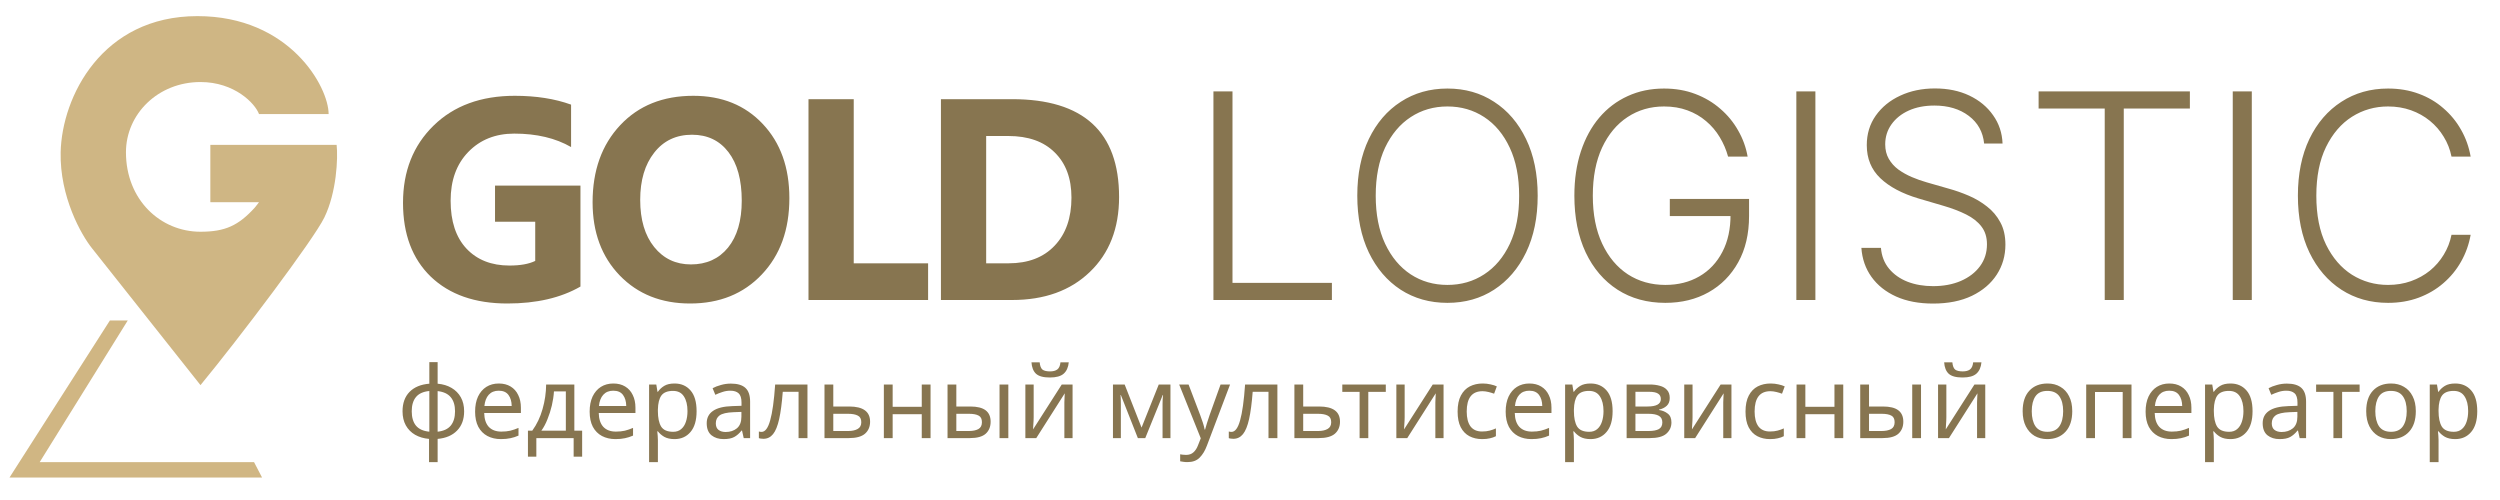 <?xml version="1.0" encoding="UTF-8"?> <svg xmlns="http://www.w3.org/2000/svg" width="225" height="45" viewBox="0 0 225 45" fill="none"><path d="M3.571 41.592L11.499 28.84H9.892L0.854 42.978H23.586L22.865 41.592H3.571Z" fill="#D0B683"></path><path d="M8.287 22.353L18.044 34.661C21.519 30.448 28.213 21.58 29.188 19.581C30.297 17.308 30.427 14.221 30.297 13.039H18.931V18.195H23.311C23.311 18.195 23.031 18.576 22.923 18.694C21.457 20.302 20.262 20.856 18.044 20.856C14.434 20.856 11.336 17.979 11.336 13.704C11.336 10.267 14.219 7.383 18.044 7.383C21.105 7.383 22.96 9.306 23.311 10.267H29.576C29.576 7.827 26.084 1.451 17.767 1.451C9.174 1.451 5.57 8.714 5.459 13.704C5.37 17.696 7.307 21.133 8.287 22.353Z" fill="#CFB684"></path><path d="M52.241 25.79C50.476 26.807 48.283 27.315 45.661 27.315C42.754 27.315 40.46 26.513 38.779 24.908C37.107 23.294 36.271 21.076 36.271 18.252C36.271 15.412 37.187 13.097 39.019 11.307C40.85 9.517 43.287 8.622 46.329 8.622C48.245 8.622 49.934 8.887 51.397 9.416V13.235C50.002 12.429 48.296 12.025 46.279 12.025C44.59 12.025 43.212 12.576 42.145 13.677C41.086 14.769 40.556 16.231 40.556 18.063C40.556 19.92 41.031 21.357 41.981 22.374C42.939 23.391 44.229 23.899 45.85 23.899C46.825 23.899 47.598 23.761 48.17 23.483V19.954H44.552V16.702H52.241V25.79ZM62.106 27.315C59.517 27.315 57.408 26.475 55.778 24.794C54.148 23.105 53.333 20.908 53.333 18.202C53.333 15.345 54.16 13.034 55.816 11.269C57.471 9.504 59.665 8.622 62.396 8.622C64.975 8.622 67.059 9.467 68.648 11.156C70.244 12.845 71.043 15.072 71.043 17.836C71.043 20.677 70.215 22.966 68.559 24.706C66.912 26.445 64.761 27.315 62.106 27.315ZM62.282 12.126C60.854 12.126 59.719 12.664 58.879 13.74C58.038 14.807 57.618 16.223 57.618 17.988C57.618 19.777 58.038 21.193 58.879 22.235C59.719 23.277 60.82 23.798 62.181 23.798C63.585 23.798 64.698 23.294 65.522 22.286C66.345 21.269 66.757 19.861 66.757 18.063C66.757 16.189 66.358 14.731 65.559 13.689C64.761 12.647 63.669 12.126 62.282 12.126ZM83.529 27H72.764V8.925H76.836V23.698H83.529V27ZM84.684 27V8.925H91.087C97.507 8.925 100.717 11.861 100.717 17.735C100.717 20.55 99.839 22.798 98.083 24.479C96.335 26.16 94.003 27 91.087 27H84.684ZM88.755 12.24V23.698H90.772C92.537 23.698 93.919 23.168 94.919 22.109C95.927 21.05 96.431 19.609 96.431 17.786C96.431 16.063 95.931 14.71 94.931 13.727C93.94 12.735 92.545 12.24 90.747 12.24H88.755Z" fill="#877550"></path><path d="M109.209 27V8.226H110.924V25.46H119.871V27H109.209ZM138.391 17.613C138.391 19.568 138.043 21.27 137.346 22.719C136.649 24.161 135.69 25.28 134.467 26.074C133.251 26.863 131.852 27.257 130.269 27.257C128.686 27.257 127.283 26.863 126.061 26.074C124.845 25.28 123.888 24.161 123.192 22.719C122.501 21.27 122.156 19.568 122.156 17.613C122.156 15.657 122.501 13.958 123.192 12.516C123.888 11.067 124.848 9.949 126.07 9.161C127.292 8.366 128.692 7.969 130.269 7.969C131.852 7.969 133.251 8.366 134.467 9.161C135.69 9.949 136.649 11.067 137.346 12.516C138.043 13.958 138.391 15.657 138.391 17.613ZM136.722 17.613C136.722 15.932 136.441 14.493 135.879 13.295C135.317 12.091 134.55 11.171 133.578 10.536C132.606 9.9 131.503 9.582 130.269 9.582C129.04 9.582 127.94 9.9 126.969 10.536C125.997 11.171 125.227 12.088 124.658 13.286C124.096 14.484 123.815 15.926 123.815 17.613C123.815 19.293 124.096 20.733 124.658 21.93C125.221 23.128 125.988 24.048 126.959 24.69C127.931 25.326 129.034 25.643 130.269 25.643C131.503 25.643 132.606 25.326 133.578 24.69C134.556 24.054 135.326 23.137 135.888 21.94C136.45 20.736 136.729 19.293 136.722 17.613ZM155.527 14.093C155.356 13.469 155.105 12.886 154.775 12.342C154.445 11.792 154.035 11.312 153.547 10.902C153.064 10.487 152.505 10.163 151.869 9.931C151.239 9.698 150.537 9.582 149.761 9.582C148.538 9.582 147.444 9.9 146.479 10.536C145.513 11.171 144.749 12.088 144.187 13.286C143.631 14.484 143.353 15.926 143.353 17.613C143.353 19.293 143.634 20.733 144.196 21.93C144.758 23.128 145.528 24.048 146.506 24.69C147.49 25.326 148.615 25.643 149.88 25.643C151.035 25.643 152.055 25.387 152.942 24.873C153.828 24.36 154.518 23.627 155.013 22.673C155.514 21.72 155.759 20.586 155.747 19.272L156.297 19.446H150.283V17.906H157.415V19.446C157.415 21.047 157.091 22.432 156.443 23.599C155.796 24.766 154.906 25.668 153.776 26.303C152.645 26.939 151.346 27.257 149.88 27.257C148.242 27.257 146.809 26.863 145.58 26.074C144.352 25.28 143.395 24.161 142.711 22.719C142.033 21.27 141.693 19.568 141.693 17.613C141.693 16.14 141.889 14.811 142.28 13.625C142.671 12.439 143.224 11.425 143.939 10.582C144.66 9.738 145.513 9.093 146.497 8.647C147.481 8.195 148.569 7.969 149.761 7.969C150.787 7.969 151.725 8.131 152.575 8.455C153.43 8.779 154.182 9.225 154.83 9.793C155.484 10.355 156.019 11.006 156.434 11.746C156.856 12.479 157.14 13.261 157.287 14.093H155.527ZM163.385 8.226V27H161.671V8.226H163.385ZM178.571 12.919C178.467 11.874 178.005 11.043 177.187 10.426C176.368 9.808 175.338 9.5 174.097 9.5C173.223 9.5 172.453 9.649 171.787 9.949C171.127 10.248 170.608 10.664 170.229 11.196C169.856 11.721 169.669 12.32 169.669 12.992C169.669 13.488 169.776 13.921 169.99 14.294C170.204 14.667 170.491 14.988 170.852 15.257C171.219 15.52 171.622 15.746 172.062 15.935C172.508 16.125 172.957 16.284 173.41 16.412L175.39 16.98C175.989 17.145 176.588 17.356 177.187 17.613C177.785 17.869 178.332 18.193 178.827 18.584C179.329 18.97 179.729 19.443 180.028 20.005C180.334 20.562 180.487 21.231 180.487 22.013C180.487 23.015 180.227 23.917 179.708 24.717C179.188 25.518 178.442 26.154 177.471 26.624C176.499 27.089 175.335 27.321 173.978 27.321C172.701 27.321 171.591 27.11 170.65 26.688C169.709 26.261 168.97 25.671 168.432 24.919C167.894 24.167 167.592 23.296 167.524 22.306H169.284C169.346 23.046 169.59 23.672 170.018 24.186C170.446 24.699 171.002 25.09 171.686 25.359C172.371 25.622 173.135 25.753 173.978 25.753C174.913 25.753 175.744 25.597 176.472 25.286C177.205 24.968 177.779 24.528 178.195 23.966C178.617 23.397 178.827 22.737 178.827 21.985C178.827 21.35 178.662 20.818 178.332 20.39C178.002 19.956 177.541 19.593 176.948 19.299C176.362 19.006 175.68 18.746 174.904 18.52L172.658 17.86C171.185 17.42 170.042 16.812 169.229 16.036C168.417 15.26 168.01 14.27 168.01 13.066C168.01 12.057 168.279 11.171 168.817 10.407C169.361 9.637 170.094 9.038 171.017 8.611C171.946 8.177 172.988 7.96 174.143 7.96C175.31 7.96 176.343 8.174 177.242 8.601C178.14 9.029 178.852 9.619 179.378 10.371C179.909 11.116 180.193 11.966 180.23 12.919H178.571ZM183.475 9.766V8.226H197.089V9.766H191.139V27H189.425V9.766H183.475ZM202.662 8.226V27H200.948V8.226H202.662ZM222.358 14.093H220.635C220.506 13.451 220.274 12.858 219.938 12.314C219.608 11.764 219.192 11.284 218.691 10.875C218.19 10.465 217.622 10.148 216.986 9.921C216.35 9.695 215.663 9.582 214.923 9.582C213.738 9.582 212.656 9.891 211.678 10.508C210.707 11.125 209.927 12.033 209.341 13.231C208.76 14.423 208.47 15.883 208.47 17.613C208.47 19.355 208.76 20.821 209.341 22.013C209.927 23.205 210.707 24.109 211.678 24.727C212.656 25.338 213.738 25.643 214.923 25.643C215.663 25.643 216.35 25.53 216.986 25.304C217.622 25.078 218.19 24.763 218.691 24.36C219.192 23.95 219.608 23.471 219.938 22.921C220.274 22.371 220.506 21.775 220.635 21.133H222.358C222.205 21.995 221.918 22.798 221.496 23.544C221.081 24.283 220.549 24.931 219.901 25.487C219.26 26.044 218.52 26.477 217.683 26.789C216.845 27.101 215.926 27.257 214.923 27.257C213.347 27.257 211.947 26.863 210.725 26.074C209.503 25.28 208.543 24.161 207.846 22.719C207.156 21.277 206.81 19.575 206.81 17.613C206.81 15.651 207.156 13.949 207.846 12.507C208.543 11.064 209.503 9.949 210.725 9.161C211.947 8.366 213.347 7.969 214.923 7.969C215.926 7.969 216.845 8.125 217.683 8.436C218.52 8.742 219.26 9.176 219.901 9.738C220.549 10.294 221.081 10.942 221.496 11.682C221.918 12.421 222.205 13.225 222.358 14.093Z" fill="#877550"></path><path d="M39.387 34.533C39.867 34.575 40.284 34.701 40.638 34.911C40.998 35.121 41.277 35.403 41.475 35.757C41.673 36.111 41.772 36.531 41.772 37.017C41.772 37.743 41.559 38.322 41.133 38.754C40.713 39.186 40.131 39.435 39.387 39.501V41.589H38.613V39.501C38.139 39.459 37.722 39.336 37.362 39.132C37.002 38.922 36.723 38.64 36.525 38.286C36.327 37.926 36.228 37.503 36.228 37.017C36.228 36.285 36.438 35.703 36.858 35.271C37.284 34.839 37.878 34.593 38.64 34.533V32.589H39.387V34.533ZM38.64 35.19C38.088 35.244 37.686 35.427 37.434 35.739C37.182 36.045 37.056 36.471 37.056 37.017C37.056 37.563 37.182 37.992 37.434 38.304C37.692 38.616 38.094 38.799 38.64 38.853V35.19ZM39.387 38.853C39.927 38.793 40.323 38.607 40.575 38.295C40.827 37.983 40.953 37.557 40.953 37.017C40.953 36.477 40.824 36.054 40.566 35.748C40.314 35.442 39.921 35.259 39.387 35.199V38.853ZM44.892 34.515C45.306 34.515 45.66 34.605 45.954 34.785C46.254 34.965 46.482 35.22 46.638 35.55C46.8 35.874 46.881 36.255 46.881 36.693V37.17H43.578C43.59 37.716 43.728 38.133 43.992 38.421C44.262 38.703 44.637 38.844 45.117 38.844C45.423 38.844 45.693 38.817 45.927 38.763C46.167 38.703 46.413 38.619 46.665 38.511V39.204C46.419 39.312 46.176 39.39 45.936 39.438C45.696 39.492 45.411 39.519 45.081 39.519C44.625 39.519 44.22 39.426 43.866 39.24C43.518 39.054 43.245 38.778 43.047 38.412C42.855 38.04 42.759 37.587 42.759 37.053C42.759 36.525 42.846 36.072 43.02 35.694C43.2 35.316 43.449 35.025 43.767 34.821C44.091 34.617 44.466 34.515 44.892 34.515ZM44.883 35.163C44.505 35.163 44.205 35.286 43.983 35.532C43.767 35.772 43.638 36.108 43.596 36.54H46.053C46.047 36.132 45.951 35.802 45.765 35.55C45.579 35.292 45.285 35.163 44.883 35.163ZM51.691 34.605V38.763H52.393V41.103H51.628V39.429H48.271V41.103H47.515V38.763H47.902C48.316 38.193 48.625 37.545 48.829 36.819C49.039 36.087 49.147 35.349 49.153 34.605H51.691ZM49.855 35.226C49.831 35.634 49.768 36.057 49.666 36.495C49.564 36.927 49.432 37.341 49.27 37.737C49.114 38.133 48.931 38.475 48.721 38.763H50.926V35.226H49.855ZM55.201 34.515C55.615 34.515 55.969 34.605 56.263 34.785C56.563 34.965 56.791 35.22 56.947 35.55C57.109 35.874 57.19 36.255 57.19 36.693V37.17H53.887C53.899 37.716 54.037 38.133 54.301 38.421C54.571 38.703 54.946 38.844 55.426 38.844C55.732 38.844 56.002 38.817 56.236 38.763C56.476 38.703 56.722 38.619 56.974 38.511V39.204C56.728 39.312 56.485 39.39 56.245 39.438C56.005 39.492 55.72 39.519 55.39 39.519C54.934 39.519 54.529 39.426 54.175 39.24C53.827 39.054 53.554 38.778 53.356 38.412C53.164 38.04 53.068 37.587 53.068 37.053C53.068 36.525 53.155 36.072 53.329 35.694C53.509 35.316 53.758 35.025 54.076 34.821C54.4 34.617 54.775 34.515 55.201 34.515ZM55.192 35.163C54.814 35.163 54.514 35.286 54.292 35.532C54.076 35.772 53.947 36.108 53.905 36.54H56.362C56.356 36.132 56.26 35.802 56.074 35.55C55.888 35.292 55.594 35.163 55.192 35.163ZM60.713 34.515C61.307 34.515 61.784 34.722 62.144 35.136C62.51 35.55 62.693 36.174 62.693 37.008C62.693 37.83 62.51 38.454 62.144 38.88C61.784 39.306 61.304 39.519 60.704 39.519C60.332 39.519 60.023 39.45 59.777 39.312C59.537 39.168 59.348 39.003 59.21 38.817H59.156C59.168 38.919 59.18 39.048 59.192 39.204C59.204 39.36 59.21 39.495 59.21 39.609V41.589H58.418V34.605H59.066L59.174 35.262H59.21C59.354 35.052 59.543 34.875 59.777 34.731C60.011 34.587 60.323 34.515 60.713 34.515ZM60.569 35.181C60.077 35.181 59.729 35.319 59.525 35.595C59.327 35.871 59.222 36.291 59.21 36.855V37.008C59.21 37.602 59.306 38.061 59.498 38.385C59.696 38.703 60.059 38.862 60.587 38.862C60.881 38.862 61.121 38.781 61.307 38.619C61.499 38.457 61.64 38.238 61.73 37.962C61.826 37.68 61.874 37.359 61.874 36.999C61.874 36.447 61.766 36.006 61.55 35.676C61.34 35.346 61.013 35.181 60.569 35.181ZM65.782 34.524C66.37 34.524 66.805 34.653 67.087 34.911C67.369 35.169 67.51 35.58 67.51 36.144V39.429H66.934L66.781 38.745H66.745C66.535 39.009 66.313 39.204 66.079 39.33C65.851 39.456 65.533 39.519 65.125 39.519C64.687 39.519 64.324 39.405 64.036 39.177C63.748 38.943 63.604 38.58 63.604 38.088C63.604 37.608 63.793 37.239 64.171 36.981C64.549 36.717 65.131 36.573 65.917 36.549L66.736 36.522V36.234C66.736 35.832 66.649 35.553 66.475 35.397C66.301 35.241 66.055 35.163 65.737 35.163C65.485 35.163 65.245 35.202 65.017 35.28C64.789 35.352 64.576 35.436 64.378 35.532L64.135 34.938C64.345 34.824 64.594 34.728 64.882 34.65C65.17 34.566 65.47 34.524 65.782 34.524ZM66.016 37.098C65.416 37.122 64.999 37.218 64.765 37.386C64.537 37.554 64.423 37.791 64.423 38.097C64.423 38.367 64.504 38.565 64.666 38.691C64.834 38.817 65.047 38.88 65.305 38.88C65.713 38.88 66.052 38.769 66.322 38.547C66.592 38.319 66.727 37.971 66.727 37.503V37.071L66.016 37.098ZM72.672 39.429H71.871V35.262H70.449C70.371 36.276 70.263 37.095 70.125 37.719C69.987 38.337 69.804 38.787 69.576 39.069C69.348 39.351 69.06 39.492 68.712 39.492C68.634 39.492 68.556 39.486 68.478 39.474C68.406 39.468 68.346 39.453 68.298 39.429V38.835C68.334 38.847 68.373 38.856 68.415 38.862C68.457 38.868 68.499 38.871 68.541 38.871C68.865 38.871 69.123 38.526 69.315 37.836C69.513 37.146 69.663 36.069 69.765 34.605H72.672V39.429ZM76.427 36.585C77.68 36.585 78.308 37.041 78.308 37.953C78.308 38.403 78.154 38.763 77.849 39.033C77.543 39.297 77.056 39.429 76.391 39.429H74.204V34.605H74.996V36.585H76.427ZM77.516 37.998C77.516 37.704 77.41 37.506 77.201 37.404C76.996 37.296 76.709 37.242 76.337 37.242H74.996V38.79H76.355C76.691 38.79 76.966 38.73 77.183 38.61C77.404 38.49 77.516 38.286 77.516 37.998ZM80.339 34.605V36.612H82.958V34.605H83.75V39.429H82.958V37.278H80.339V39.429H79.547V34.605H80.339ZM85.278 39.429V34.605H86.07V36.585H87.321C87.945 36.585 88.407 36.699 88.707 36.927C89.007 37.155 89.157 37.497 89.157 37.953C89.157 38.403 89.01 38.763 88.716 39.033C88.422 39.297 87.945 39.429 87.285 39.429H85.278ZM89.958 39.429V34.605H90.75V39.429H89.958ZM87.213 38.79C87.555 38.79 87.834 38.733 88.05 38.619C88.266 38.499 88.374 38.292 88.374 37.998C88.374 37.704 88.275 37.506 88.077 37.404C87.879 37.296 87.594 37.242 87.222 37.242H86.07V38.79H87.213ZM96.189 32.607C96.147 33.057 95.994 33.399 95.73 33.633C95.472 33.861 95.058 33.975 94.488 33.975C93.9 33.975 93.483 33.861 93.237 33.633C92.997 33.405 92.862 33.063 92.832 32.607H93.57C93.6 32.931 93.684 33.15 93.822 33.264C93.966 33.372 94.194 33.426 94.506 33.426C94.782 33.426 94.998 33.369 95.154 33.255C95.316 33.135 95.412 32.919 95.442 32.607H96.189ZM93.03 37.548C93.03 37.62 93.027 37.728 93.021 37.872C93.015 38.016 93.006 38.16 92.994 38.304C92.988 38.448 92.982 38.562 92.976 38.646L95.559 34.605H96.531V39.429H95.793V36.585C95.793 36.489 95.793 36.363 95.793 36.207C95.799 36.051 95.805 35.898 95.811 35.748C95.817 35.592 95.823 35.475 95.829 35.397L93.264 39.429H92.283V34.605H93.03V37.548ZM105.341 34.605V39.429H104.63V36.351C104.63 36.225 104.633 36.093 104.639 35.955C104.651 35.817 104.663 35.682 104.675 35.55H104.648L103.073 39.429H102.407L100.877 35.55H100.85C100.868 35.82 100.877 36.096 100.877 36.378V39.429H100.166V34.605H101.219L102.74 38.484L104.288 34.605H105.341ZM106.125 34.605H106.971L108.015 37.35C108.105 37.59 108.186 37.821 108.258 38.043C108.33 38.259 108.384 38.466 108.42 38.664H108.456C108.492 38.514 108.549 38.319 108.627 38.079C108.705 37.833 108.786 37.587 108.87 37.341L109.851 34.605H110.706L108.627 40.095C108.459 40.551 108.24 40.914 107.97 41.184C107.706 41.454 107.34 41.589 106.872 41.589C106.728 41.589 106.602 41.58 106.494 41.562C106.386 41.55 106.293 41.535 106.215 41.517V40.887C106.281 40.899 106.359 40.911 106.449 40.923C106.545 40.935 106.644 40.941 106.746 40.941C107.022 40.941 107.244 40.863 107.412 40.707C107.586 40.551 107.721 40.344 107.817 40.086L108.069 39.447L106.125 34.605ZM114.965 39.429H114.164V35.262H112.742C112.664 36.276 112.556 37.095 112.418 37.719C112.28 38.337 112.097 38.787 111.869 39.069C111.641 39.351 111.353 39.492 111.005 39.492C110.927 39.492 110.849 39.486 110.771 39.474C110.699 39.468 110.639 39.453 110.591 39.429V38.835C110.627 38.847 110.666 38.856 110.708 38.862C110.75 38.868 110.792 38.871 110.834 38.871C111.158 38.871 111.416 38.526 111.608 37.836C111.806 37.146 111.956 36.069 112.058 34.605H114.965V39.429ZM118.719 36.585C119.973 36.585 120.6 37.041 120.6 37.953C120.6 38.403 120.447 38.763 120.141 39.033C119.835 39.297 119.349 39.429 118.683 39.429H116.496V34.605H117.288V36.585H118.719ZM119.808 37.998C119.808 37.704 119.703 37.506 119.493 37.404C119.289 37.296 119.001 37.242 118.629 37.242H117.288V38.79H118.647C118.983 38.79 119.259 38.73 119.475 38.61C119.697 38.49 119.808 38.286 119.808 37.998ZM124.722 35.271H123.147V39.429H122.364V35.271H120.807V34.605H124.722V35.271ZM126.419 37.548C126.419 37.62 126.416 37.728 126.41 37.872C126.404 38.016 126.395 38.16 126.383 38.304C126.377 38.448 126.371 38.562 126.365 38.646L128.948 34.605H129.92V39.429H129.182V36.585C129.182 36.489 129.182 36.363 129.182 36.207C129.188 36.051 129.194 35.898 129.2 35.748C129.206 35.592 129.212 35.475 129.218 35.397L126.653 39.429H125.672V34.605H126.419V37.548ZM133.39 39.519C132.964 39.519 132.583 39.432 132.247 39.258C131.917 39.084 131.656 38.814 131.464 38.448C131.278 38.082 131.185 37.614 131.185 37.044C131.185 36.45 131.284 35.967 131.482 35.595C131.68 35.223 131.947 34.95 132.283 34.776C132.625 34.602 133.012 34.515 133.444 34.515C133.69 34.515 133.927 34.542 134.155 34.596C134.383 34.644 134.569 34.704 134.713 34.776L134.47 35.433C134.326 35.379 134.158 35.328 133.966 35.28C133.774 35.232 133.594 35.208 133.426 35.208C132.478 35.208 132.004 35.817 132.004 37.035C132.004 37.617 132.118 38.064 132.346 38.376C132.58 38.682 132.925 38.835 133.381 38.835C133.645 38.835 133.876 38.808 134.074 38.754C134.278 38.7 134.464 38.634 134.632 38.556V39.258C134.47 39.342 134.29 39.405 134.092 39.447C133.9 39.495 133.666 39.519 133.39 39.519ZM137.643 34.515C138.057 34.515 138.411 34.605 138.705 34.785C139.005 34.965 139.233 35.22 139.389 35.55C139.551 35.874 139.632 36.255 139.632 36.693V37.17H136.329C136.341 37.716 136.479 38.133 136.743 38.421C137.013 38.703 137.388 38.844 137.868 38.844C138.174 38.844 138.444 38.817 138.678 38.763C138.918 38.703 139.164 38.619 139.416 38.511V39.204C139.17 39.312 138.927 39.39 138.687 39.438C138.447 39.492 138.162 39.519 137.832 39.519C137.376 39.519 136.971 39.426 136.617 39.24C136.269 39.054 135.996 38.778 135.798 38.412C135.606 38.04 135.51 37.587 135.51 37.053C135.51 36.525 135.597 36.072 135.771 35.694C135.951 35.316 136.2 35.025 136.518 34.821C136.842 34.617 137.217 34.515 137.643 34.515ZM137.634 35.163C137.256 35.163 136.956 35.286 136.734 35.532C136.518 35.772 136.389 36.108 136.347 36.54H138.804C138.798 36.132 138.702 35.802 138.516 35.55C138.33 35.292 138.036 35.163 137.634 35.163ZM143.155 34.515C143.749 34.515 144.226 34.722 144.586 35.136C144.952 35.55 145.135 36.174 145.135 37.008C145.135 37.83 144.952 38.454 144.586 38.88C144.226 39.306 143.746 39.519 143.146 39.519C142.774 39.519 142.465 39.45 142.219 39.312C141.979 39.168 141.79 39.003 141.652 38.817H141.598C141.61 38.919 141.622 39.048 141.634 39.204C141.646 39.36 141.652 39.495 141.652 39.609V41.589H140.86V34.605H141.508L141.616 35.262H141.652C141.796 35.052 141.985 34.875 142.219 34.731C142.453 34.587 142.765 34.515 143.155 34.515ZM143.011 35.181C142.519 35.181 142.171 35.319 141.967 35.595C141.769 35.871 141.664 36.291 141.652 36.855V37.008C141.652 37.602 141.748 38.061 141.94 38.385C142.138 38.703 142.501 38.862 143.029 38.862C143.323 38.862 143.563 38.781 143.749 38.619C143.941 38.457 144.082 38.238 144.172 37.962C144.268 37.68 144.316 37.359 144.316 36.999C144.316 36.447 144.208 36.006 143.992 35.676C143.782 35.346 143.455 35.181 143.011 35.181ZM150.276 35.82C150.276 36.12 150.186 36.354 150.006 36.522C149.826 36.69 149.595 36.804 149.313 36.864V36.9C149.613 36.942 149.874 37.05 150.096 37.224C150.318 37.392 150.429 37.656 150.429 38.016C150.429 38.424 150.276 38.763 149.97 39.033C149.67 39.297 149.172 39.429 148.476 39.429H146.397V34.605H148.467C148.809 34.605 149.115 34.644 149.385 34.722C149.661 34.794 149.877 34.92 150.033 35.1C150.195 35.274 150.276 35.514 150.276 35.82ZM149.475 35.919C149.475 35.691 149.391 35.526 149.223 35.424C149.061 35.316 148.794 35.262 148.422 35.262H147.189V36.585H148.278C149.076 36.585 149.475 36.363 149.475 35.919ZM149.61 38.016C149.61 37.74 149.505 37.542 149.295 37.422C149.085 37.302 148.776 37.242 148.368 37.242H147.189V38.79H148.386C148.782 38.79 149.085 38.733 149.295 38.619C149.505 38.499 149.61 38.298 149.61 38.016ZM152.329 37.548C152.329 37.62 152.326 37.728 152.32 37.872C152.314 38.016 152.305 38.16 152.293 38.304C152.287 38.448 152.281 38.562 152.275 38.646L154.858 34.605H155.83V39.429H155.092V36.585C155.092 36.489 155.092 36.363 155.092 36.207C155.098 36.051 155.104 35.898 155.11 35.748C155.116 35.592 155.122 35.475 155.128 35.397L152.563 39.429H151.582V34.605H152.329V37.548ZM159.301 39.519C158.875 39.519 158.494 39.432 158.158 39.258C157.828 39.084 157.567 38.814 157.375 38.448C157.189 38.082 157.096 37.614 157.096 37.044C157.096 36.45 157.195 35.967 157.393 35.595C157.591 35.223 157.858 34.95 158.194 34.776C158.536 34.602 158.923 34.515 159.355 34.515C159.601 34.515 159.838 34.542 160.066 34.596C160.294 34.644 160.48 34.704 160.624 34.776L160.381 35.433C160.237 35.379 160.069 35.328 159.877 35.28C159.685 35.232 159.505 35.208 159.337 35.208C158.389 35.208 157.915 35.817 157.915 37.035C157.915 37.617 158.029 38.064 158.257 38.376C158.491 38.682 158.836 38.835 159.292 38.835C159.556 38.835 159.787 38.808 159.985 38.754C160.189 38.7 160.375 38.634 160.543 38.556V39.258C160.381 39.342 160.201 39.405 160.003 39.447C159.811 39.495 159.577 39.519 159.301 39.519ZM162.482 34.605V36.612H165.101V34.605H165.893V39.429H165.101V37.278H162.482V39.429H161.69V34.605H162.482ZM167.42 39.429V34.605H168.212V36.585H169.463C170.087 36.585 170.549 36.699 170.849 36.927C171.149 37.155 171.299 37.497 171.299 37.953C171.299 38.403 171.152 38.763 170.858 39.033C170.564 39.297 170.087 39.429 169.427 39.429H167.42ZM172.1 39.429V34.605H172.892V39.429H172.1ZM169.355 38.79C169.697 38.79 169.976 38.733 170.192 38.619C170.408 38.499 170.516 38.292 170.516 37.998C170.516 37.704 170.417 37.506 170.219 37.404C170.021 37.296 169.736 37.242 169.364 37.242H168.212V38.79H169.355ZM178.331 32.607C178.289 33.057 178.136 33.399 177.872 33.633C177.614 33.861 177.2 33.975 176.63 33.975C176.042 33.975 175.625 33.861 175.379 33.633C175.139 33.405 175.004 33.063 174.974 32.607H175.712C175.742 32.931 175.826 33.15 175.964 33.264C176.108 33.372 176.336 33.426 176.648 33.426C176.924 33.426 177.14 33.369 177.296 33.255C177.458 33.135 177.554 32.919 177.584 32.607H178.331ZM175.172 37.548C175.172 37.62 175.169 37.728 175.163 37.872C175.157 38.016 175.148 38.16 175.136 38.304C175.13 38.448 175.124 38.562 175.118 38.646L177.701 34.605H178.673V39.429H177.935V36.585C177.935 36.489 177.935 36.363 177.935 36.207C177.941 36.051 177.947 35.898 177.953 35.748C177.959 35.592 177.965 35.475 177.971 35.397L175.406 39.429H174.425V34.605H175.172V37.548ZM186.503 37.008C186.503 37.806 186.299 38.424 185.891 38.862C185.489 39.3 184.943 39.519 184.253 39.519C183.827 39.519 183.446 39.423 183.11 39.231C182.78 39.033 182.519 38.748 182.327 38.376C182.135 37.998 182.039 37.542 182.039 37.008C182.039 36.21 182.24 35.595 182.642 35.163C183.044 34.731 183.59 34.515 184.28 34.515C184.718 34.515 185.102 34.614 185.432 34.812C185.768 35.004 186.029 35.286 186.215 35.658C186.407 36.024 186.503 36.474 186.503 37.008ZM182.858 37.008C182.858 37.578 182.969 38.031 183.191 38.367C183.419 38.697 183.779 38.862 184.271 38.862C184.757 38.862 185.114 38.697 185.342 38.367C185.57 38.031 185.684 37.578 185.684 37.008C185.684 36.438 185.57 35.991 185.342 35.667C185.114 35.343 184.754 35.181 184.262 35.181C183.77 35.181 183.413 35.343 183.191 35.667C182.969 35.991 182.858 36.438 182.858 37.008ZM191.835 34.605V39.429H191.043V35.28H188.55V39.429H187.758V34.605H191.835ZM195.237 34.515C195.651 34.515 196.005 34.605 196.299 34.785C196.599 34.965 196.827 35.22 196.983 35.55C197.145 35.874 197.226 36.255 197.226 36.693V37.17H193.923C193.935 37.716 194.073 38.133 194.337 38.421C194.607 38.703 194.982 38.844 195.462 38.844C195.768 38.844 196.038 38.817 196.272 38.763C196.512 38.703 196.758 38.619 197.01 38.511V39.204C196.764 39.312 196.521 39.39 196.281 39.438C196.041 39.492 195.756 39.519 195.426 39.519C194.97 39.519 194.565 39.426 194.211 39.24C193.863 39.054 193.59 38.778 193.392 38.412C193.2 38.04 193.104 37.587 193.104 37.053C193.104 36.525 193.191 36.072 193.365 35.694C193.545 35.316 193.794 35.025 194.112 34.821C194.436 34.617 194.811 34.515 195.237 34.515ZM195.228 35.163C194.85 35.163 194.55 35.286 194.328 35.532C194.112 35.772 193.983 36.108 193.941 36.54H196.398C196.392 36.132 196.296 35.802 196.11 35.55C195.924 35.292 195.63 35.163 195.228 35.163ZM200.749 34.515C201.343 34.515 201.82 34.722 202.18 35.136C202.546 35.55 202.729 36.174 202.729 37.008C202.729 37.83 202.546 38.454 202.18 38.88C201.82 39.306 201.34 39.519 200.74 39.519C200.368 39.519 200.059 39.45 199.813 39.312C199.573 39.168 199.384 39.003 199.246 38.817H199.192C199.204 38.919 199.216 39.048 199.228 39.204C199.24 39.36 199.246 39.495 199.246 39.609V41.589H198.454V34.605H199.102L199.21 35.262H199.246C199.39 35.052 199.579 34.875 199.813 34.731C200.047 34.587 200.359 34.515 200.749 34.515ZM200.605 35.181C200.113 35.181 199.765 35.319 199.561 35.595C199.363 35.871 199.258 36.291 199.246 36.855V37.008C199.246 37.602 199.342 38.061 199.534 38.385C199.732 38.703 200.095 38.862 200.623 38.862C200.917 38.862 201.157 38.781 201.343 38.619C201.535 38.457 201.676 38.238 201.766 37.962C201.862 37.68 201.91 37.359 201.91 36.999C201.91 36.447 201.802 36.006 201.586 35.676C201.376 35.346 201.049 35.181 200.605 35.181ZM205.819 34.524C206.407 34.524 206.842 34.653 207.124 34.911C207.406 35.169 207.547 35.58 207.547 36.144V39.429H206.971L206.818 38.745H206.782C206.572 39.009 206.35 39.204 206.116 39.33C205.888 39.456 205.57 39.519 205.162 39.519C204.724 39.519 204.361 39.405 204.073 39.177C203.785 38.943 203.641 38.58 203.641 38.088C203.641 37.608 203.83 37.239 204.208 36.981C204.586 36.717 205.168 36.573 205.954 36.549L206.773 36.522V36.234C206.773 35.832 206.686 35.553 206.512 35.397C206.338 35.241 206.092 35.163 205.774 35.163C205.522 35.163 205.282 35.202 205.054 35.28C204.826 35.352 204.613 35.436 204.415 35.532L204.172 34.938C204.382 34.824 204.631 34.728 204.919 34.65C205.207 34.566 205.507 34.524 205.819 34.524ZM206.053 37.098C205.453 37.122 205.036 37.218 204.802 37.386C204.574 37.554 204.46 37.791 204.46 38.097C204.46 38.367 204.541 38.565 204.703 38.691C204.871 38.817 205.084 38.88 205.342 38.88C205.75 38.88 206.089 38.769 206.359 38.547C206.629 38.319 206.764 37.971 206.764 37.503V37.071L206.053 37.098ZM212.366 35.271H210.791V39.429H210.008V35.271H208.451V34.605H212.366V35.271ZM217.423 37.008C217.423 37.806 217.219 38.424 216.811 38.862C216.409 39.3 215.863 39.519 215.173 39.519C214.747 39.519 214.366 39.423 214.03 39.231C213.7 39.033 213.439 38.748 213.247 38.376C213.055 37.998 212.959 37.542 212.959 37.008C212.959 36.21 213.16 35.595 213.562 35.163C213.964 34.731 214.51 34.515 215.2 34.515C215.638 34.515 216.022 34.614 216.352 34.812C216.688 35.004 216.949 35.286 217.135 35.658C217.327 36.024 217.423 36.474 217.423 37.008ZM213.778 37.008C213.778 37.578 213.889 38.031 214.111 38.367C214.339 38.697 214.699 38.862 215.191 38.862C215.677 38.862 216.034 38.697 216.262 38.367C216.49 38.031 216.604 37.578 216.604 37.008C216.604 36.438 216.49 35.991 216.262 35.667C216.034 35.343 215.674 35.181 215.182 35.181C214.69 35.181 214.333 35.343 214.111 35.667C213.889 35.991 213.778 36.438 213.778 37.008ZM220.973 34.515C221.567 34.515 222.044 34.722 222.404 35.136C222.77 35.55 222.953 36.174 222.953 37.008C222.953 37.83 222.77 38.454 222.404 38.88C222.044 39.306 221.564 39.519 220.964 39.519C220.592 39.519 220.283 39.45 220.037 39.312C219.797 39.168 219.608 39.003 219.47 38.817H219.416C219.428 38.919 219.44 39.048 219.452 39.204C219.464 39.36 219.47 39.495 219.47 39.609V41.589H218.678V34.605H219.326L219.434 35.262H219.47C219.614 35.052 219.803 34.875 220.037 34.731C220.271 34.587 220.583 34.515 220.973 34.515ZM220.829 35.181C220.337 35.181 219.989 35.319 219.785 35.595C219.587 35.871 219.482 36.291 219.47 36.855V37.008C219.47 37.602 219.566 38.061 219.758 38.385C219.956 38.703 220.319 38.862 220.847 38.862C221.141 38.862 221.381 38.781 221.567 38.619C221.759 38.457 221.9 38.238 221.99 37.962C222.086 37.68 222.134 37.359 222.134 36.999C222.134 36.447 222.026 36.006 221.81 35.676C221.6 35.346 221.273 35.181 220.829 35.181Z" fill="#877550"></path></svg> 